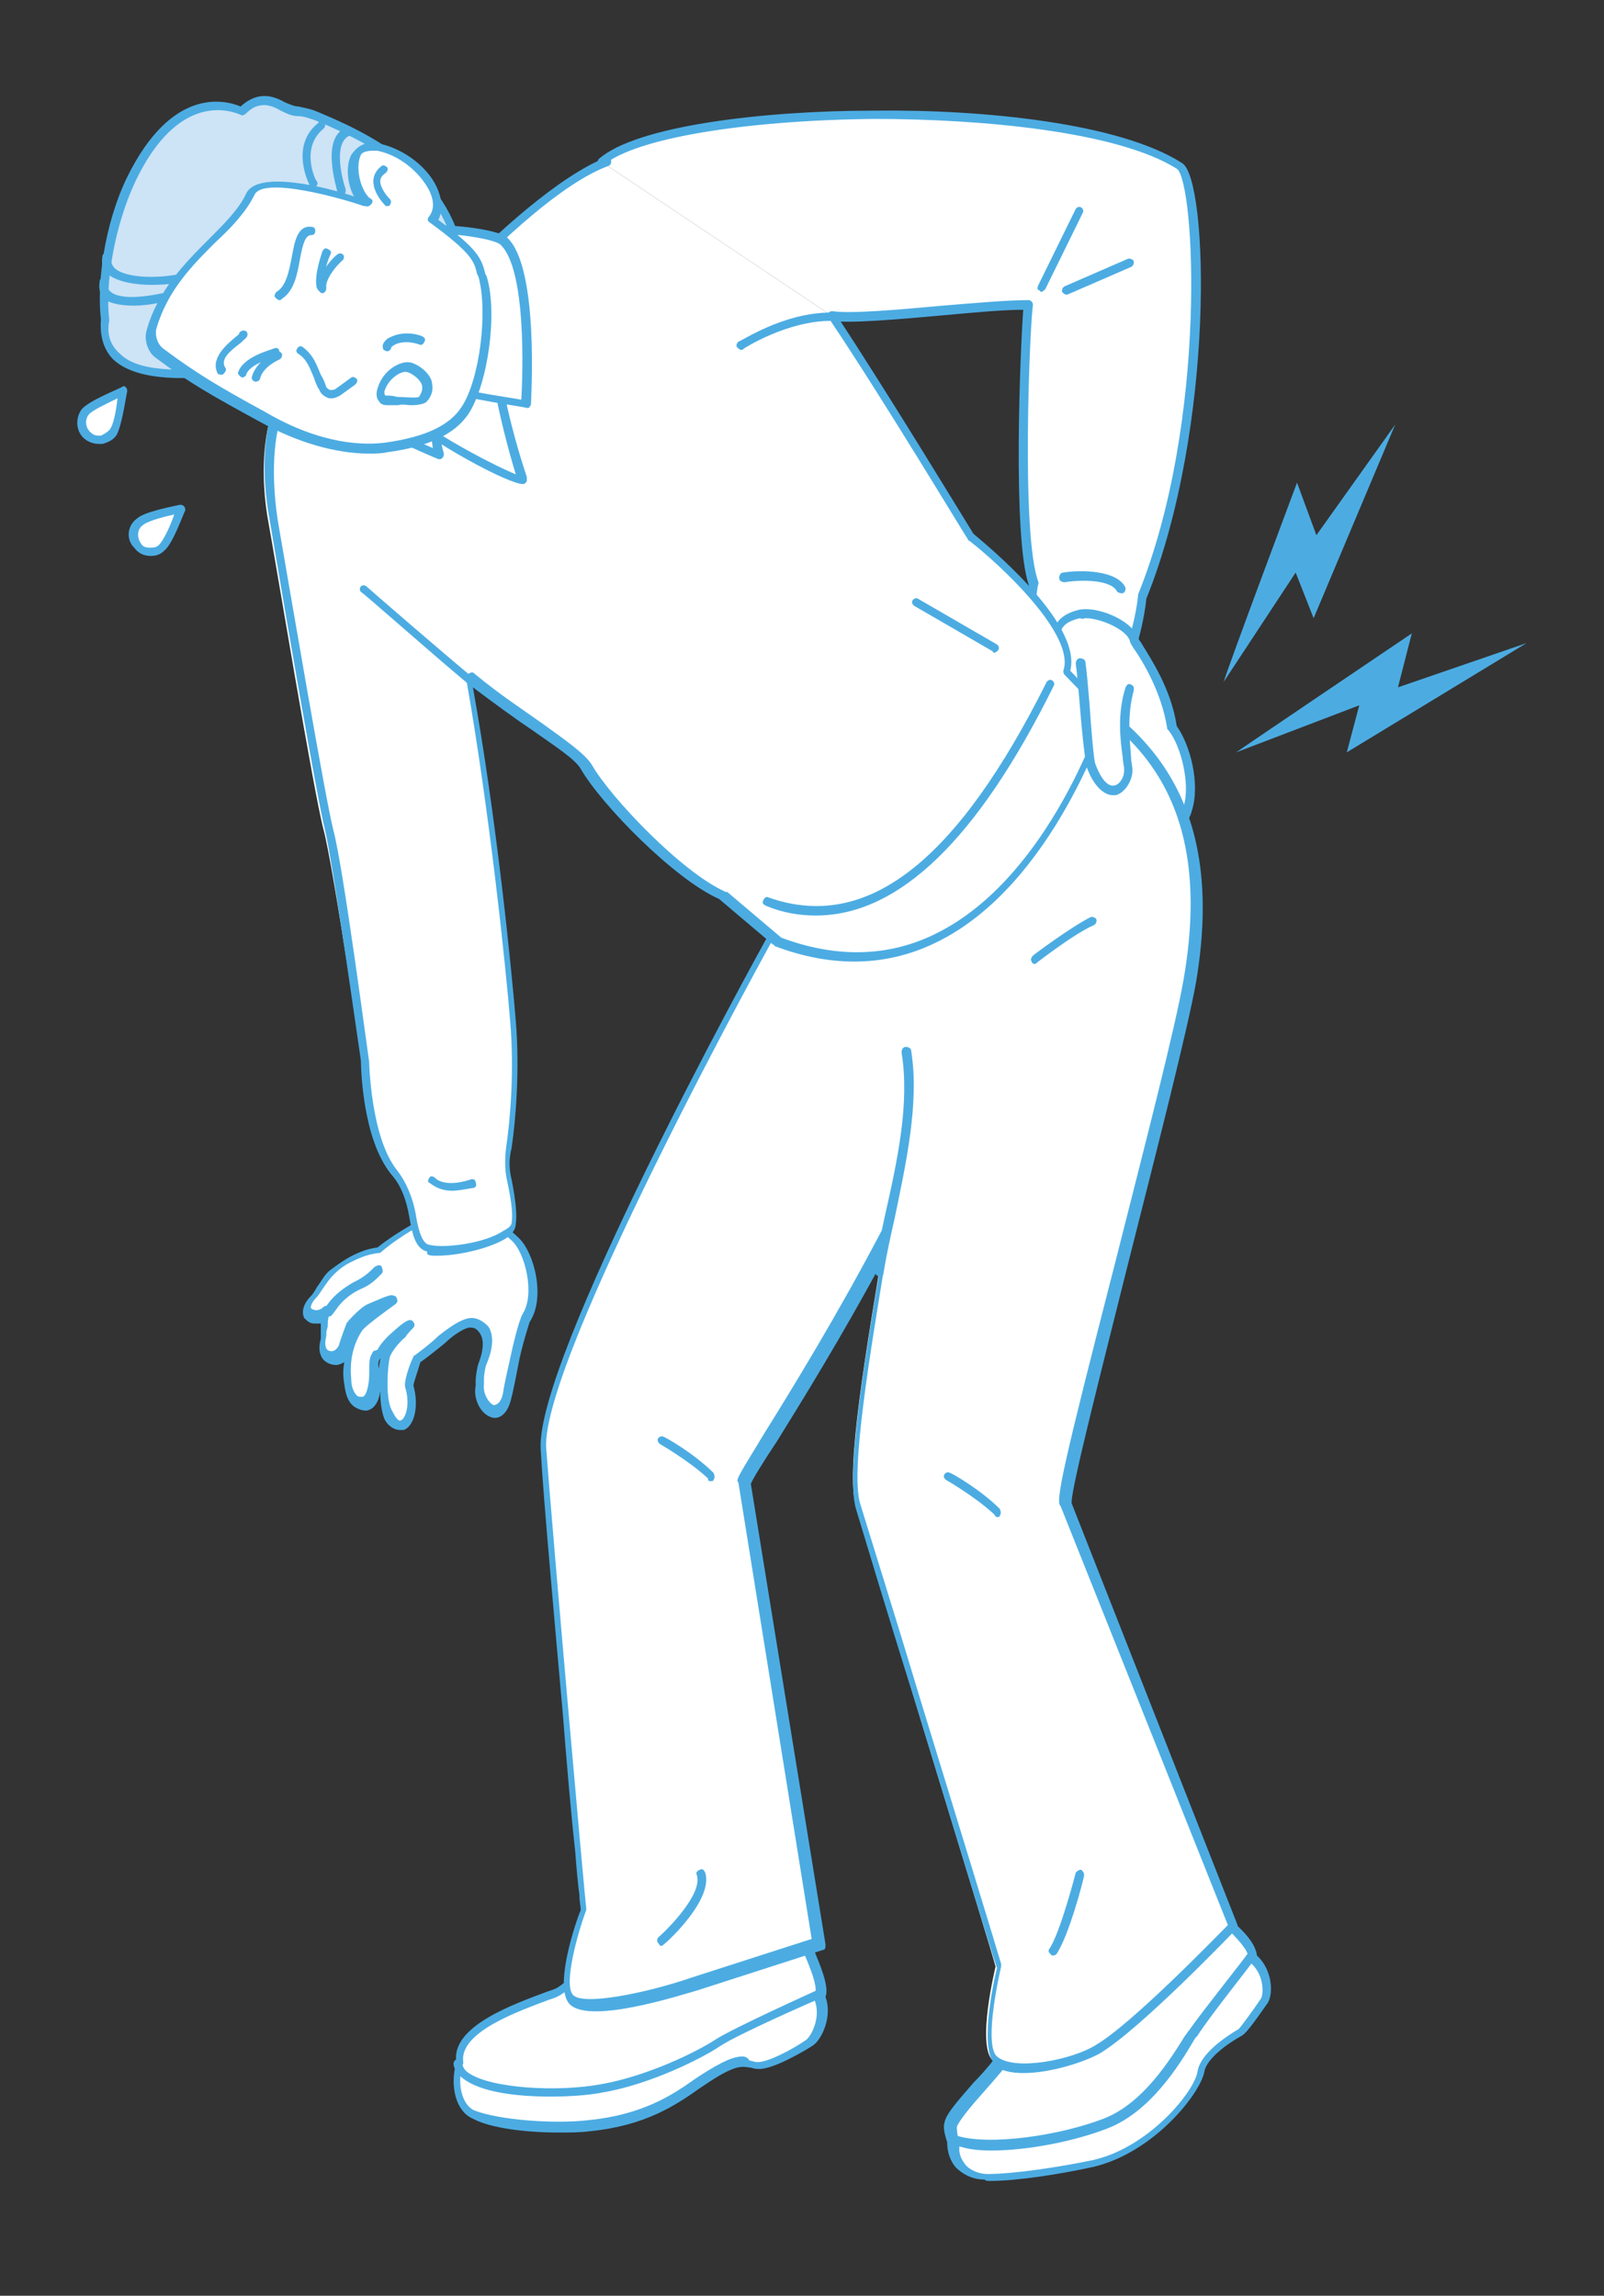 <?xml version="1.0" encoding="utf-8"?>
<!-- Generator: Adobe Illustrator 21.0.0, SVG Export Plug-In . SVG Version: 6.00 Build 0)  -->
<svg version="1.1" id="레이어_1" xmlns="http://www.w3.org/2000/svg" xmlns:xlink="http://www.w3.org/1999/xlink" x="0px"
	 y="0px" viewBox="0 0 116 166" style="enable-background:new 0 0 116 166;" xml:space="preserve">
<rect x="0" y="0" width="116" height="166" fill="#333333" stroke="none"/>
<style type="text/css">
	.st0{fill:#FFFFFF;}
	.st1{fill:#4CACE2;}
	.st2{fill:#CDE3F6;}
</style>
<path class="st0" d="M43.5,11.7c4.9-4.3,33.7-5,41.8,0.3c1.7,1.1,2.3,18.8-2.7,31.2c-0.2,1.6-1.1,5.6-2.2,5.9
	c-1.6,0.5-3.8,0.2-5.6-1c-1.1-0.7-0.2-4.6-0.1-5.9c-1.3-3.5-0.6-19.1-0.4-20.2c-3.5,0.1-12,1.1-14.2,0.8L43.5,11.7z"/>
<path class="st1" d="M78.8,49.7c0.6,0,1.1-0.1,1.7-0.2c1.4-0.4,2.3-4.9,2.4-6.2c5-12.4,4.5-30.3,2.6-31.5C81,8.9,71.1,7.9,63.2,8
	C55.2,8,46,9.1,43.3,11.5c-0.1,0.1-0.1,0.3,0,0.4s0.3,0.1,0.4,0C46,10,53.8,8.7,63.2,8.6c7.8,0,17.6,0.9,21.9,3.6
	c1.3,0.8,2.3,18.2-2.8,30.8c0,0,0,0.1,0,0.1c-0.2,2-1.2,5.4-2,5.7c-1.6,0.5-3.6,0.1-5.3-1c-0.7-0.5-0.3-3.1-0.1-4.5
	c0.1-0.4,0.1-0.8,0.2-1.1c0-0.1,0-0.1,0-0.1c-1.3-3.4-0.6-19-0.4-20c0-0.1,0-0.2-0.1-0.3c-0.1-0.1-0.2-0.1-0.2-0.1
	c-1.5,0-3.8,0.2-6.2,0.4c-3.3,0.3-6.7,0.6-8,0.4c-0.2,0-0.3,0.1-0.4,0.3c0,0.2,0.1,0.3,0.3,0.4c1.3,0.2,4.8-0.1,8.1-0.4
	c2.2-0.2,4.3-0.4,5.8-0.4c-0.2,2.6-0.8,16.4,0.4,19.9c0,0.3-0.1,0.6-0.1,1c-0.4,2.4-0.6,4.5,0.4,5.2C75.9,49.2,77.4,49.7,78.8,49.7"
	/>
<path class="st0" d="M77.6,52.6c-0.3,1.1,2.3,8.3,7.2,7.1c2.2-0.5,1.5-5.4,0.1-7.1c-0.5-3.3-2.6-6-2.8-6.4c-0.4-1.1-2.7-2.1-4-1.8
	c-1.3,0.3-1.9,0.9-1.7,3C76.4,48.4,77.6,52.6,77.6,52.6"/>
<path class="st1" d="M78.5,44.7c1.1,0,2.9,0.8,3.2,1.6c0,0.1,0.1,0.3,0.3,0.6c0.7,1,2,3.2,2.4,5.7c0,0.1,0,0.1,0.1,0.2
	c0.9,1.1,1.6,3.9,1.1,5.5c-0.2,0.6-0.5,0.9-1,1.1c-1.6,0.4-3-0.1-4.3-1.5c-1.8-1.9-2.6-4.8-2.5-5.3c0-0.1,0-0.1,0-0.2
	c-0.4-1.4-1.1-4.3-1.2-5c-0.2-2,0.3-2.4,1.5-2.7C78.3,44.8,78.4,44.7,78.5,44.7 M83.7,60.2c0.4,0,0.8,0,1.1-0.1
	c0.7-0.2,1.2-0.7,1.4-1.5c0.6-1.9-0.1-4.7-1.1-6.1c-0.4-2.7-1.9-4.9-2.5-5.9c-0.1-0.2-0.3-0.4-0.3-0.5c-0.5-1.3-3-2.3-4.3-2
	c-1.6,0.4-2.1,1.3-2,3.4c0.1,0.9,1,4.5,1.2,5.1c-0.1,0.9,0.8,3.9,2.7,5.8C81,59.6,82.3,60.2,83.7,60.2"/>
<path class="st1" d="M81.1,42.9c0,0,0.1,0,0.1,0c0.2-0.1,0.2-0.3,0.2-0.4c-0.6-1.3-3.3-1.3-4.5-1.1c-0.2,0-0.3,0.2-0.3,0.4
	c0,0.2,0.2,0.3,0.4,0.3c1.2-0.2,3.4-0.2,3.8,0.7C80.8,42.8,81,42.9,81.1,42.9"/>
<path d="M32,85.9c1.1,0,1.8-0.2,3.2-0.9c0.2-0.1,0.2-0.3,0.1-0.4c-0.1-0.2-0.3-0.2-0.4-0.1c-1.8,0.9-2.4,1-4.5,0.8
	c-0.2,0-0.3,0.1-0.3,0.3c0,0.2,0.1,0.3,0.3,0.3C31.1,85.8,31.6,85.9,32,85.9"/>
<path class="st0" d="M22.8,93.7c0.3-0.3,0.7-1.2,1.2-1.6c0.4-0.3,0.8-0.7,1.3-1c0.8-0.4,1.4-0.7,2.2-0.7c2-1.7,5-3.1,5.6-3.2
	c1.1-0.2,3.3,1.5,4.2,2.4c1,1,1.9,4.1,0.8,5.7c-0.3,0.5-0.9,3.1-0.9,3.1s-0.5,2.2-0.5,2.4c-0.5,2.4-2.2,0.9-2-0.7
	c0-0.3,0.1-1.2,0.2-1.5c0.8-2,0.1-2.9-0.7-3c-0.6,0-1.7,0.8-2.2,1.2c-0.7,0.7-1.8,1.5-1.8,1.5s-0.7,1.6-0.6,2
	c0.6,2.1-0.6,4.1-1.6,1.8c-0.4-0.9-0.3-3.2-0.1-4c0.1-0.5,1.2-1.6,1.7-2.3c-0.1-0.1-1.2,0.8-1.2,0.8s-0.7,0.6-1,1.1
	c-0.3,0.5-0.4,0.5-0.3,1.6c0,0.6-0.2,1.9-0.8,2c-0.5,0-1.1-0.2-1.2-1.6c-0.2-1.7,0.3-3,0.8-3.7c0.3-0.4,1.9-1.5,2.5-2
	c0-0.1-0.9,0.3-1.6,0.6c-0.5,0.2-1.3,1.1-1.3,1.1s-0.4,0.9-0.6,1.6c-0.2,0.6-1.1,0.9-1.5,0.3c-0.3-0.4-0.1-0.8,0-1.3
	c0.1-0.4,0-0.8,0.2-1.3c0-0.1,0.1-0.2,0.1-0.2c-0.4,0.4-1.1,0.5-1.4,0C22.1,94.5,22.5,94,22.8,93.7"/>
<path class="st1" d="M27.5,98.2c0,0.2-0.1,0.5-0.1,0.8C27.3,98.5,27.4,98.4,27.5,98.2 M34.1,95.3c-0.8,0-2,1-2.4,1.3
	C31.1,97.2,30,98,30,98c-0.1,0-0.1,0.1-0.1,0.1c-0.3,0.6-0.7,1.8-0.6,2.2c0.4,1.3,0,2.3-0.3,2.4c-0.2,0.1-0.4-0.2-0.7-0.8
	c-0.4-0.8-0.3-3-0.1-3.8c0.1-0.3,0.6-1,1.1-1.4c0.2-0.3,0.4-0.5,0.6-0.7c0.1-0.1,0.1-0.3,0-0.4c-0.2-0.3-0.5-0.2-1.6,0.8
	c0,0-0.7,0.6-1,1.2L27,97.7c-0.3,0.5-0.3,0.6-0.3,1.7c0,0.7-0.2,1.6-0.5,1.6c-0.2,0-0.3,0-0.4-0.1c-0.2-0.2-0.4-0.6-0.4-1.2
	c-0.2-2,0.6-3.2,0.8-3.5c0.2-0.3,1.7-1.4,2.4-1.9c0.1-0.1,0.2-0.2,0.1-0.4c0-0.1-0.1-0.2-0.2-0.2c-0.2-0.1-0.3-0.1-1.9,0.6
	c-0.5,0.2-1.3,1.1-1.4,1.2c0,0,0,0.1-0.1,0.1c0,0-0.4,1-0.6,1.7c-0.1,0.2-0.3,0.4-0.5,0.4c-0.1,0-0.3,0-0.4-0.2
	c-0.1-0.2-0.1-0.5,0-0.9l0-0.2c0-0.2,0.1-0.4,0.1-0.5c0-0.2,0-0.5,0.1-0.8c0,0,0-0.1,0.1-0.2c0.1-0.1,0.1-0.3-0.1-0.4
	c-0.1-0.1-0.3-0.1-0.4,0c-0.2,0.2-0.5,0.3-0.7,0.2c-0.1,0-0.2-0.1-0.2-0.1c-0.1-0.1,0.1-0.5,0.4-0.8c0.1-0.1,0.3-0.4,0.5-0.7
	c0.2-0.3,0.5-0.7,0.7-0.9l0.1-0.1c0.3-0.3,0.7-0.6,1.1-0.8c0.8-0.4,1.3-0.6,2.1-0.7c0.1,0,0.1,0,0.2-0.1c2-1.7,4.9-3,5.5-3.1
	c0.8-0.2,2.6,1.1,3.9,2.3c1,0.9,1.7,3.9,0.8,5.3c-0.3,0.5-0.8,2.7-0.9,3.2c0,0-0.5,2.2-0.5,2.4c-0.1,0.7-0.4,1-0.7,1
	c-0.3-0.1-0.8-0.8-0.7-1.5c0-0.1,0-0.2,0-0.4c0-0.3,0.1-0.9,0.2-1.1c0.6-1.4,0.4-2.3,0.1-2.7C35,95.6,34.6,95.3,34.1,95.3
	C34.2,95.3,34.2,95.3,34.1,95.3 M28.9,103.4c0.1,0,0.2,0,0.3,0c0.8-0.3,1.1-1.8,0.7-3.2c0-0.2,0.3-1,0.5-1.7
	c0.3-0.2,1.2-0.9,1.8-1.4c0.5-0.5,1.5-1.2,1.9-1.1c0.2,0,0.4,0.1,0.6,0.4c0.2,0.3,0.4,0.9-0.1,2.2c-0.1,0.3-0.2,0.9-0.2,1.3
	c0,0.1,0,0.3,0,0.3c-0.2,1,0.4,2.1,1.2,2.3c0.3,0.1,1.1,0,1.4-1.5c0.1-0.3,0.5-2.4,0.5-2.4c0.2-1.1,0.7-2.7,0.8-3
	c1.2-1.8,0.3-5.1-0.8-6.1c-0.3-0.3-3-2.8-4.5-2.5c-0.7,0.2-3.7,1.6-5.7,3.2c-0.8,0.1-1.5,0.4-2.2,0.8c-0.5,0.3-0.9,0.6-1.3,0.9
	l-0.1,0.1c-0.3,0.3-0.5,0.7-0.8,1.1c-0.1,0.2-0.3,0.5-0.4,0.6c-0.6,0.6-0.7,1.2-0.5,1.6c0.2,0.2,0.4,0.4,0.7,0.4c0.1,0,0.3,0,0.5,0
	c0,0.2,0,0.3,0,0.5c0,0.2,0,0.3,0,0.4l0,0.2c-0.1,0.4-0.2,0.9,0.1,1.4c0.2,0.3,0.6,0.5,1,0.5c0.2,0,0.4-0.1,0.6-0.2
	c-0.1,0.5-0.1,1,0,1.6c0.1,0.8,0.3,1.3,0.7,1.6c0.3,0.2,0.6,0.3,0.9,0.3c0.6-0.1,0.9-0.7,1-1.4c0,0.8,0.1,1.5,0.3,2
	C28.1,103.2,28.6,103.4,28.9,103.4"/>
<path class="st1" d="M23.7,95.2c0.1,0,0.2,0,0.3-0.1l0.3-0.4c0.4-0.6,1-1.1,1.6-1.4l0.2-0.1c0.5-0.2,0.9-0.5,1.3-0.9l0.2-0.2
	c0.1-0.1,0.1-0.3,0-0.5s-0.3-0.1-0.5,0l-0.2,0.2c-0.3,0.3-0.7,0.6-1.1,0.8l-0.2,0.1c-0.7,0.4-1.4,0.9-1.9,1.6l-0.3,0.4
	c-0.1,0.1-0.1,0.3,0.1,0.4C23.6,95.2,23.7,95.2,23.7,95.2"/>
<path class="st0" d="M33.2,149.2c-0.4-2.5,4.5-4.1,6.7-5c2.4-0.8,4.1-6.2,5.6-7c2.4-1.4,11.4-2.3,11.2-0.9c-0.1,1.4,3.2,6.8,2.5,8
	c0.5,1.3-0.2,2.9-0.7,3.2c0,0-2.8,1.8-3.8,1.7c-1.1-0.1-1.1-0.8-4,1.2c-1.8,1.2-4,2.8-8.1,3.3c-2.4,0.3-6.6,0.1-8.4-0.7
	C33.2,152.6,32.7,150.8,33.2,149.2"/>
<path class="st1" d="M53.7,148.7c-0.6,0-1.4,0.3-3.1,1.4l-0.3,0.2c-1.7,1.2-3.8,2.6-7.7,3c-2.5,0.3-6.5,0-8.3-0.7
	c-0.9-0.4-1.3-2-0.8-3.4c0,0,0-0.1,0-0.1c-0.3-2.2,4.1-3.7,6.2-4.5l0.3-0.1c1.5-0.5,2.7-2.6,3.8-4.4c0.7-1.2,1.3-2.3,1.9-2.6
	c2.1-1.2,8.6-1.9,10.4-1.3c0.3,0.1,0.3,0.2,0.3,0.2c-0.1,0.7,0.5,2,1.2,3.6c0.7,1.6,1.7,3.7,1.3,4.3c0,0.1-0.1,0.2,0,0.3
	c0.5,1.2-0.2,2.6-0.6,2.9c-1,0.7-2.9,1.7-3.6,1.6c-0.2,0-0.3-0.1-0.5-0.1C54.1,148.8,53.9,148.7,53.7,148.7 M40.4,154.2
	c0.8,0,1.6,0,2.3-0.1c4-0.4,6.2-1.9,7.9-3.1l0.3-0.2c2.2-1.5,2.7-1.4,3.3-1.3c0.2,0,0.3,0.1,0.6,0.1c1.1,0.1,3.7-1.5,4-1.7
	c0.7-0.5,1.4-2.2,0.9-3.5c0.3-0.8-0.4-2.4-1.4-4.7c-0.6-1.3-1.2-2.8-1.2-3.3c0-0.1,0-0.4-0.4-0.6c-1.4-0.9-9.1-0.1-11.3,1.2
	c-0.7,0.4-1.3,1.5-2.1,2.8c-1,1.7-2.1,3.7-3.4,4.1l-0.3,0.1c-2.4,0.9-7,2.5-6.6,5.1c-0.5,1.8,0,3.6,1.2,4.1
	C35.5,153.9,38.1,154.2,40.4,154.2"/>
<path class="st1" d="M39.8,151.6c1.4,0,2.8-0.1,3.8-0.3c3.5-0.6,7.2-2.5,8.4-3.3c1.3-0.9,7.3-3.5,7.3-3.5c0.2-0.1,0.2-0.3,0.2-0.4
	c-0.1-0.2-0.3-0.2-0.4-0.2c-0.2,0.1-6,2.7-7.4,3.6c-1.2,0.8-4.8,2.6-8.2,3.2c-3.2,0.6-8,0.3-9.6-0.8c-0.3-0.2-0.4-0.4-0.5-0.7
	c0-0.2-0.2-0.3-0.3-0.3c-0.2,0-0.3,0.2-0.3,0.3c0,0.4,0.3,0.8,0.7,1.1C34.8,151.3,37.4,151.6,39.8,151.6"/>
<path class="st0" d="M76.8,139.3c-0.5,1.6-2.4,6.9-3.9,9c-1.5,2.1-4.1,4.6-4.2,5.4c-0.1,0.3,0.1,0.8,0.2,1.3
	c-0.1,1.6,1.2,2.4,2.4,2.4c1.9,0.1,5.1-0.4,7.7-1c4.2-0.9,7.6-5.1,7.9-6.6c0.2-1.1,2-2.3,2.9-2.8c0.4-0.2,1.8-2.3,1.8-2.3
	c0.4-0.6,0.2-2.2-0.8-3.1c0.1-1.3-2.8-3.1-3.3-4.3s-9.3-3.5-10.4,1.9L76.8,139.3z"/>
<path class="st1" d="M82.1,136.1c2.4,0,4.7,0.9,4.9,1.4c0.2,0.6,0.9,1.2,1.6,1.8c0.8,0.8,1.7,1.7,1.7,2.3c0,0.1,0,0.2,0.1,0.3
	c1,0.8,1,2.2,0.8,2.6c-0.6,0.9-1.5,2.1-1.6,2.2c-1,0.6-2.8,1.8-3,3.1c-0.2,1.4-3.5,5.5-7.6,6.4c-2.4,0.5-5.7,1-7.6,1
	c-0.6,0-1.3-0.3-1.6-0.7c-0.3-0.4-0.5-0.8-0.4-1.4c0,0,0-0.1,0-0.1c-0.2-0.7-0.2-1-0.2-1.2c0.1-0.4,1.1-1.6,2-2.6
	c0.7-0.8,1.6-1.8,2.2-2.7c1.5-2,3.4-7.2,4-9l0,0c0,0,0.1-0.1,0.1-0.2c0.5-2.3,2.5-3,4.1-3.1C81.5,136.1,81.8,136.1,82.1,136.1
	 M71.6,157.7c2,0,5.1-0.5,7.4-1c4.4-1,7.8-5.3,8.1-6.9c0.1-0.7,1.1-1.7,2.7-2.6c0.4-0.2,1.4-1.7,1.9-2.4c0.4-0.7,0.3-2.4-0.8-3.4
	c-0.1-0.9-1-1.8-1.9-2.6c-0.6-0.6-1.2-1.2-1.4-1.6c-0.4-0.9-3.7-2-6.4-1.7c-2.5,0.2-4.1,1.5-4.6,3.5l0,0c0,0-0.1,0.1-0.1,0.1
	c-0.4,1.4-2.4,6.8-3.9,8.9c-0.6,0.8-1.4,1.8-2.2,2.6c-1.3,1.5-2,2.3-2.1,2.9c-0.1,0.3,0,0.8,0.2,1.4c0,0.7,0.2,1.3,0.6,1.8
	c0.5,0.5,1.2,0.9,2.1,0.9C71.3,157.7,71.4,157.7,71.6,157.7"/>
<path class="st1" d="M71.7,155.5c2.7,0,6.1-0.7,8.4-1.6c3.1-1.2,5.2-4.6,6.2-6.3c0.1-0.2,0.2-0.3,0.3-0.4c0.8-1.3,4.1-5.4,4.1-5.5
	c0.1-0.1,0.1-0.3-0.1-0.4c-0.1-0.1-0.3-0.1-0.4,0c-0.1,0.2-3.3,4.2-4.2,5.5c-0.1,0.1-0.2,0.3-0.3,0.4c-1,1.6-3,4.9-5.9,6
	c-3.1,1.2-8.3,2-10.7,1.2c-0.2-0.1-0.3,0-0.4,0.2c-0.1,0.2,0,0.3,0.2,0.4C69.7,155.4,70.7,155.5,71.7,155.5"/>
<path class="st0" d="M56.1,67.1c0,0-4.2-3.5-4-9.9C56.4,57.4,71.2,45,71.2,45c1.6,4.9,18.4,5.2,14.8,25.9c-1.3,7.4-9.8,38-9,37.9
	l12,30.5c0,0-7,7.3-9.8,8.9c-1.6,1-6,2-7.4,0.8c-1.2-1.1,0.2-6.8,0.2-6.8c-0.3-1.2-8.4-27.5-10.1-33.3c-0.8-2.6,0.8-11.6,2.1-19.5
	c-5,9.6-10.6,17.9-10.3,17.9l5.4,33.3l-9,2.9c0,0-7.9,2.6-9,1c-0.9-1.3,1-6.4,1-6.4c0,0.3-2.4-26.9-2.9-33.3
	C38.9,98.1,56.1,67.1,56.1,67.1"/>
<path class="st1" d="M77.1,108.5C77.1,108.5,77.1,108.5,77.1,108.5C77.1,108.5,77.1,108.5,77.1,108.5 M88.8,139.2
	c-1,1-7,7.2-9.6,8.7c-1.6,1-5.8,1.9-7.1,0.8c-0.8-0.7-0.2-4.3,0.3-6.5c0-0.1,0-0.1,0-0.2c-0.2-0.7-3.1-10.2-5.9-19.3
	c-1.8-6-3.6-11.7-4.3-14c-0.7-2.4,0.7-10.7,1.9-18l0.2-1.4c0-0.2-0.1-0.3-0.2-0.4c-0.2-0.1-0.3,0-0.4,0.2
	c-3.1,5.9-6.4,11.3-8.4,14.5c-2,3.3-2.1,3.4-1.9,3.6l5.3,33l-8.7,2.8c-3.2,1.1-8,2.1-8.6,1.2c-0.6-0.8,0.3-4.2,1-6.1
	c0,0,0-0.1,0-0.1c0,0,0,0,0,0c-0.1-0.6-2.4-26.6-2.9-33.3c-0.4-6.4,16.6-37.2,16.8-37.5c0.1-0.1,0-0.3-0.1-0.4c0,0-3.9-3.4-3.9-9.3
	c4.4-0.3,16.5-10.1,18.7-12c0.7,1.3,2.3,2.3,4.4,3.5c5.4,3.1,12.7,7.4,10.2,21.8c-0.6,3.5-2.8,12-4.9,20.3
	c-3.8,14.8-4.4,17.5-4,17.8L88.8,139.2z M74,149.9c2,0,4.4-0.8,5.5-1.4c2.9-1.7,9.6-8.7,9.9-9c0.1-0.1,0.1-0.2,0.1-0.3l-12-30.5
	c0,0,0,0,0-0.1c0-1.1,2.2-9.7,4.1-17.3c2.1-8.3,4.3-16.9,4.9-20.3c2.5-14.8-5.3-19.4-10.6-22.5c-2.2-1.3-3.9-2.3-4.3-3.6
	c0-0.1-0.1-0.2-0.2-0.2c-0.1,0-0.2,0-0.3,0.1c-0.1,0.1-14.8,12.4-18.9,12.1c-0.1,0-0.2,0-0.2,0.1c-0.1,0.1-0.1,0.1-0.1,0.2
	c-0.1,5.7,3.1,9.2,3.9,10c-1.7,3-17.1,31.2-16.7,37.6c0.2,3.6,1.1,13.5,1.6,19.1c0.3,3.8,0.6,7.3,0.9,10c0.1,1.3,0.2,2.4,0.3,3.1
	c0,0.5,0.1,0.9,0.1,1.1c-0.3,0.7-1.9,5.3-0.9,6.7c1.2,1.7,8-0.5,9.4-0.9l9-2.9c0.2,0,0.2-0.2,0.2-0.4l-5.4-33.3
	c0.1-0.3,0.9-1.6,1.9-3.1c1.8-2.9,4.7-7.6,7.5-12.8c-1.3,7.6-2.5,15.3-1.8,17.7c0.7,2.3,2.4,8,4.3,14c2.6,8.5,5.5,18.1,5.9,19.2
	c-0.3,1.2-1.3,6-0.1,7C72.2,149.7,73.1,149.9,74,149.9"/>
<path class="st1" d="M63.6,92.3c0.2,0,0.3-0.1,0.3-0.3c0.2-1.2,0.5-2.6,0.8-3.9c0.8-3.9,1.8-8.3,1.2-12.1c0-0.2-0.2-0.3-0.4-0.3
	c-0.2,0-0.3,0.2-0.3,0.4c0.6,3.7-0.3,7.8-1.2,11.8c-0.3,1.4-0.6,2.7-0.8,4C63.3,92.1,63.4,92.3,63.6,92.3
	C63.6,92.3,63.6,92.3,63.6,92.3"/>
<path class="st1" d="M76.1,141.4c0.1,0,0.2,0,0.3-0.1c0.9-1.3,2-5.5,2-5.7c0-0.2-0.1-0.3-0.2-0.4c-0.2,0-0.3,0.1-0.4,0.2
	c0,0-1.1,4.3-1.9,5.5c-0.1,0.1-0.1,0.3,0.1,0.4C76,141.4,76.1,141.4,76.1,141.4"/>
<path class="st1" d="M47.8,140.7c0.1,0,0.1,0,0.2-0.1c0.4-0.3,3.6-3.3,3-5.2c-0.1-0.2-0.2-0.3-0.4-0.2c-0.2,0.1-0.3,0.2-0.2,0.4
	c0.4,1.3-1.9,3.7-2.8,4.5c-0.1,0.1-0.1,0.3,0,0.4C47.7,140.6,47.7,140.7,47.8,140.7"/>
<path class="st1" d="M74.8,69.7c0.1,0,0.1,0,0.2-0.1c0,0,2.7-2.1,4.1-2.7c0.2-0.1,0.2-0.3,0.2-0.4c-0.1-0.2-0.3-0.2-0.4-0.2
	c-1.4,0.7-4.1,2.7-4.2,2.8c-0.1,0.1-0.2,0.3-0.1,0.4C74.6,69.6,74.7,69.7,74.8,69.7"/>
<path class="st1" d="M51.4,107.1c0.1,0,0.2,0,0.2-0.1c0.1-0.1,0.1-0.3,0-0.5c-1.4-1.4-3.5-2.6-3.6-2.6c-0.2-0.1-0.3,0-0.4,0.1
	s0,0.3,0.1,0.4c0,0,2.1,1.2,3.5,2.5C51.2,107.1,51.3,107.1,51.4,107.1"/>
<path class="st1" d="M72.1,109.7c0.1,0,0.2,0,0.2-0.1c0.1-0.1,0.1-0.3,0-0.5c-1.4-1.4-3.5-2.6-3.6-2.6c-0.2-0.1-0.3,0-0.4,0.1
	c-0.1,0.2,0,0.3,0.1,0.4c0,0,2.1,1.2,3.5,2.5C72,109.7,72.1,109.7,72.1,109.7"/>
<path class="st0" d="M22,26.4c0.7-0.5,1.3-0.8,1.9-0.9c1.3-0.6,2.8-2.7,8.6-5c3.3-3.6,7.9-7.6,11-8.8l16.6,11.1
	c3.9,5.9,10,15.9,10,15.9s8.1,6.4,6.9,9.8l2.9,2.9c0,0-7,22.9-23.7,16.6l-3.9-3.3c-3.2-1.4-8.4-6.9-9.9-9.3
	c-0.7-1.3-4.3-3.1-8.5-6.5c1.7,9.6,2.9,21.2,3.2,24.9c0.3,3.8-0.1,7.4-0.3,9.2c-0.1,0.8-0.1,1.6,0,2.4c0.2,1,0.4,2.3,0.3,3
	c-0.2,1.4-4.8,2.4-6.3,2c-0.7-0.2-1-1.2-1.1-2.3c-0.2-1.2-0.6-2.3-1.4-3.2c-2-2.5-2.1-8-2.1-8S24.1,62.6,23.4,60
	c-0.7-2.6-3.5-19.6-4-22.3S18.5,28.9,22,26.4"/>
<path class="st1" d="M31.6,90.8c1.5,0,3.7-0.5,4.9-1.2c0.5-0.3,0.8-0.7,0.8-1.1c0.1-0.6,0-1.7-0.3-3.2c-0.2-0.8-0.2-1.5,0-2.3
	c0.3-2,0.6-5.7,0.3-9.2c-0.3-3.7-1.4-14.7-3.1-24.1c1.6,1.2,3.1,2.3,4.3,3.1c1.7,1.2,3.1,2.1,3.5,2.8c1.5,2.6,6.8,8,10,9.4l3.9,3.3
	c0,0,0.1,0,0.1,0.1c4.2,1.6,8.2,1.5,11.8-0.3c8.5-4.2,12.3-16.4,12.4-16.5c0-0.1,0-0.2-0.1-0.3l-2.7-2.8c0.9-3.5-6.3-9.3-7-9.9
	c-0.5-0.8-6.2-10.2-9.9-15.8c-0.1-0.1-0.3-0.2-0.4-0.1c-0.1,0.1-0.2,0.3-0.1,0.4c3.9,5.8,9.9,15.8,10,15.9c0,0,0,0.1,0.1,0.1
	c2.2,1.7,7.7,6.8,6.8,9.4c0,0.1,0,0.2,0.1,0.3l2.7,2.8c-0.5,1.5-4.3,12.1-12,15.9c-3.4,1.7-7.2,1.8-11.2,0.3l-3.9-3.3
	c0,0-0.1,0-0.1,0c-3.2-1.4-8.4-6.9-9.7-9.2c-0.5-0.8-1.8-1.7-3.6-3c-1.4-1-3.1-2.1-4.9-3.6c-0.1-0.1-0.2-0.1-0.4,0
	c-0.1,0.1-0.2,0.2-0.2,0.3c1.7,9.6,2.9,21.1,3.2,24.9c0.3,3.5,0,7.1-0.3,9.1c-0.1,0.8-0.1,1.7,0.1,2.5c0.3,1.4,0.4,2.4,0.3,2.9
	c0,0.2-0.2,0.4-0.6,0.6c-1.3,0.9-4.3,1.3-5.4,1c-0.4-0.1-0.7-0.8-0.9-2c-0.2-1.3-0.7-2.5-1.4-3.4c-1.9-2.4-2-7.8-2-7.8c0,0,0,0,0,0
	c-0.1-0.6-1.9-14.3-2.6-16.8c-0.6-2.4-3.2-17.7-4-22.3c-0.3-1.9-1.1-8.5,2.5-11c0.6-0.4,1.2-0.7,1.8-0.9c0,0,0,0,0,0
	c0.5-0.2,0.9-0.6,1.5-1c1.3-1,3.2-2.4,7.1-4c0,0,0.1,0,0.1-0.1c3-3.2,7.6-7.5,10.9-8.7c0.2-0.1,0.2-0.2,0.2-0.4
	c-0.1-0.2-0.2-0.2-0.4-0.2c-3.3,1.3-8,5.5-11.1,8.8c-3.9,1.6-5.9,3-7.1,4c-0.6,0.4-1,0.7-1.4,0.9c-0.6,0.2-1.3,0.5-2,0.9
	c-3.8,2.7-3.2,9-2.7,11.6c1,5.9,3.4,20,4,22.4c0.6,2.5,2.5,16.1,2.6,16.7c0,0.4,0.1,5.7,2.2,8.2c0.7,0.8,1.1,1.9,1.3,3.1
	c0.2,1.1,0.4,2.3,1.3,2.5C30.8,90.8,31.2,90.8,31.6,90.8"/>
<path class="st0" d="M81.7,49.8c-0.7,2.3-0.3,4.4-0.2,5.9c0.1,1.2-1.5,2.7-2.6-0.4c-0.2-0.5-0.5-5.6-0.8-7.4L81.7,49.8z"/>
<path class="st1" d="M80.5,57.5c0.1,0,0.2,0,0.2,0c0.7-0.2,1.2-1.1,1.2-1.8c0-0.3-0.1-0.6-0.1-0.9c-0.1-1.4-0.3-3.1,0.2-4.9
	c0-0.2,0-0.3-0.2-0.4c-0.2-0.1-0.3,0-0.4,0.2c-0.6,1.9-0.4,3.7-0.2,5.1c0,0.3,0.1,0.6,0.1,0.9c0,0.5-0.3,1-0.7,1.1
	c-0.5,0.1-1-0.5-1.4-1.6c-0.1-0.3-0.3-2.6-0.4-4.2c-0.1-1.2-0.2-2.4-0.3-3.1c0-0.2-0.2-0.3-0.4-0.3c-0.2,0-0.3,0.2-0.3,0.4
	c0.1,0.7,0.2,1.9,0.3,3.1c0.2,2.5,0.4,4,0.5,4.4C79.2,57.1,80,57.5,80.5,57.5"/>
<path class="st1" d="M53.6,25.3c0.1,0,0.1,0,0.2-0.1c0,0,3.1-2,6.3-2c0.2,0,0.3-0.1,0.3-0.3c0-0.2-0.1-0.3-0.3-0.3
	c-3.5,0-6.5,2.1-6.7,2.1c-0.1,0.1-0.2,0.3-0.1,0.4C53.4,25.2,53.5,25.3,53.6,25.3"/>
<path class="st1" d="M59,66.2c6,0,11.7-5.5,17.2-16.6c0.1-0.2,0-0.3-0.1-0.4c-0.2-0.1-0.3,0-0.4,0.1c-6.5,13-13,18.1-20.1,15.6
	c-0.2-0.1-0.3,0-0.4,0.2c-0.1,0.2,0,0.3,0.2,0.4C56.6,66,57.8,66.2,59,66.2"/>
<path class="st1" d="M34,49.5c0.1,0,0.2,0,0.2-0.1c0.1-0.1,0.1-0.3,0-0.4c-2.3-1.9-7.6-6.5-7.7-6.6c-0.1-0.1-0.3-0.1-0.4,0
	c-0.1,0.1-0.1,0.3,0,0.4c0.1,0,5.4,4.7,7.7,6.6C33.8,49.5,33.9,49.5,34,49.5"/>
<path class="st1" d="M32.7,86.1c0.4,0,0.9-0.1,1.5-0.2c0.2,0,0.3-0.2,0.2-0.4c0-0.2-0.2-0.3-0.4-0.2c-1.9,0.6-2.5-0.1-2.5-0.1
	c-0.1-0.1-0.3-0.2-0.4-0.1c-0.1,0.1-0.2,0.3-0.1,0.4C31.1,85.5,31.6,86.1,32.7,86.1"/>
<path class="st2" d="M17.3,26.7c-7,1-10.1-0.1-9.8-3.6C7.3,20.9,7.7,16.6,9.5,13c2.8-5.8,6.3-5.7,8-4.9c0.8-0.9,1.7-1.1,3-0.4
	c1.1,0.6,1,0.1,2.4,0.7C26.6,10,33,13,33.2,19.6c0.1,3.4-2.8,9.9-7.2,10.2C23.6,29.9,17.3,26.7,17.3,26.7"/>
<path class="st1" d="M19.1,7.6c0.3,0,0.7,0.1,1.2,0.4c0.6,0.3,0.9,0.4,1.3,0.4c0.3,0,0.6,0.1,1.2,0.3c4.6,1.9,10,4.9,10.2,10.9
	c0.1,3.2-2.7,9.6-6.9,9.8c-2.4,0.1-8.5-3-8.5-3c-0.1,0-0.1,0-0.2,0c-4.7,0.6-7.5,0.4-8.7-0.8C8,25,7.7,24.2,7.9,23.2c0,0,0,0,0-0.1
	c-0.3-2.4,0.3-6.6,1.9-10c3.1-6.5,6.9-5.1,7.6-4.8c0.1,0.1,0.3,0,0.4-0.1C18.1,7.9,18.5,7.6,19.1,7.6 M25.9,30.1c0.1,0,0.1,0,0.2,0
	c4.6-0.3,7.6-7,7.5-10.5C33.3,12.5,26.1,9.4,23,8.1c-0.7-0.3-1.1-0.3-1.4-0.4c-0.3,0-0.5-0.1-1-0.3c-1.2-0.7-2.2-0.6-3.2,0.3
	c-1.2-0.5-5-1.4-8.2,5.1c-1.7,3.5-2.2,7.8-1.9,10.3c-0.1,1.2,0.2,2.2,0.9,2.9c1.4,1.3,4.3,1.7,9.2,1C18.1,27.4,23.4,30.1,25.9,30.1"
	/>
<path class="st1" d="M11,20.6c0.9,0,1.7-0.1,2.2-0.2c0.2,0,0.3-0.2,0.2-0.4c0-0.2-0.2-0.3-0.4-0.2c-1.2,0.3-3.8,0.4-4.7-0.4
	c-0.2-0.2-0.3-0.5-0.3-0.8c0-0.2-0.1-0.3-0.3-0.3c-0.2,0-0.3,0.1-0.3,0.3c-0.1,0.5,0.1,1,0.5,1.3C8.6,20.4,9.8,20.6,11,20.6"/>
<path class="st1" d="M9.7,22.1c0.9,0,1.9-0.2,2.7-0.4c0.2,0,0.3-0.2,0.2-0.4c0-0.2-0.2-0.3-0.4-0.2c-2.1,0.5-3.6,0.5-4.2,0
	c-0.2-0.2-0.3-0.4-0.2-0.7c0-0.2-0.1-0.3-0.3-0.3c-0.2,0-0.3,0.1-0.3,0.3c-0.1,0.7,0.2,1.1,0.4,1.3C8.2,22,8.9,22.1,9.7,22.1"/>
<path class="st0" d="M8.2,31.3C7.8,31.9,7,32,6.4,31.6c-0.6-0.4-0.7-1.2-0.3-1.8c0.4-0.6,2.7-1.5,2.7-1.5S8.6,30.7,8.2,31.3"/>
<path class="st1" d="M7.9,31.1c-0.2,0.2-0.4,0.3-0.6,0.4c-0.3,0-0.5,0-0.7-0.2C6.2,31,6.1,30.4,6.4,30c0.2-0.3,1.3-0.8,2.1-1.2
	C8.4,29.7,8.2,30.8,7.9,31.1 M7.2,32.1c0.1,0,0.2,0,0.2,0c0.4-0.1,0.8-0.3,1-0.6c0.4-0.6,0.7-2.8,0.8-3.2c0-0.1,0-0.2-0.1-0.3
	c-0.1-0.1-0.2-0.1-0.3,0c-0.4,0.2-2.4,1-2.9,1.6c-0.5,0.7-0.4,1.7,0.3,2.2C6.5,32,6.8,32.1,7.2,32.1"/>
<path class="st0" d="M11.7,39.6c-0.5,0.5-1.3,0.4-1.8-0.1c-0.5-0.5-0.4-1.3,0.1-1.8c0.5-0.5,3-0.9,3-0.9S12.2,39.1,11.7,39.6"/>
<path class="st1" d="M12.6,37.2c-0.3,0.9-0.8,1.9-1.1,2.2c-0.2,0.2-0.4,0.2-0.7,0.2c-0.3,0-0.5-0.1-0.6-0.3c-0.3-0.4-0.3-1,0.1-1.3
	C10.6,37.7,11.7,37.4,12.6,37.2 M10.9,40.2c0.4,0,0.7-0.1,1-0.4c0.6-0.5,1.3-2.5,1.5-2.9c0-0.1,0-0.2-0.1-0.3
	c-0.1-0.1-0.2-0.1-0.3-0.1c-0.4,0.1-2.6,0.5-3.1,1C9.2,38,9.1,39,9.7,39.6C10,40,10.4,40.2,10.9,40.2"/>
<path class="st0" d="M37.8,34.7c0,0-2.9-8-2.5-15.7c0.1-1.8-7.9-1.4-8.6,7.7C26.5,29.4,37.2,34.9,37.8,34.7"/>
<path class="st1" d="M33.8,18.5c0.1,0,0.1,0,0.2,0c0.6,0,1,0.2,1,0.5c-0.3,6.5,1.7,13.3,2.3,15.3c-1.7-0.7-7.4-3.6-9.6-6.1
	c-0.5-0.6-0.8-1.1-0.8-1.5C27.5,20.4,31.6,18.5,33.8,18.5 M37.8,35C37.8,35,37.9,35,37.8,35c0.2,0,0.2-0.1,0.3-0.2
	c0-0.1,0-0.2,0-0.3c0-0.1-2.9-8-2.5-15.6c0-0.6-0.6-1.1-1.6-1.2c-2.3-0.1-7.1,1.8-7.7,8.8c-0.1,0.8,0.6,1.8,2.1,3.1
	C31.3,32.1,36.8,35,37.8,35"/>
<path class="st0" d="M38.1,29.2c0,0,0.7-9.6-1.6-11.8c-0.6-0.6-4.9-1-5.6-0.7c-2.6,1.1-4.9,6.3-5.5,8.9c-0.1,0.6,0.9,4,1.3,4.6
	s5.1,2.7,5.1,2.7c-0.4-1.6-0.2-4-0.2-5.2C33.2,28.5,38.1,29.2,38.1,29.2"/>
<path class="st1" d="M31.6,27.4c-0.1,0-0.1,0-0.2,0c-0.1,0.1-0.1,0.2-0.2,0.3c0,0.2,0,0.4,0,0.7c-0.1,1.1-0.1,2.7,0.1,4
	c-2.1-0.9-4.2-2-4.4-2.3c-0.4-0.6-1.4-4-1.3-4.4c0.6-2.4,2.8-7.6,5.3-8.7c0.8-0.3,4.8,0.2,5.3,0.7c1.9,1.8,1.6,9.5,1.5,11.2
	c-1.1-0.2-4.8-0.7-6.1-1.3C31.7,27.4,31.7,27.4,31.6,27.4 M31.8,33.2c0.1,0,0.1,0,0.2-0.1c0.1-0.1,0.1-0.2,0.1-0.3
	c-0.4-1.3-0.3-3.1-0.2-4.4c0-0.1,0-0.2,0-0.2c1.9,0.7,6,1.2,6.2,1.3c0.1,0,0.2,0,0.2-0.1c0.1-0.1,0.1-0.1,0.1-0.2
	c0-0.4,0.6-9.8-1.7-12c-0.7-0.7-5.1-1.1-6-0.8c-2.8,1.1-5.1,6.5-5.7,9.1c-0.2,0.7,1,4.3,1.4,4.9c0.4,0.7,4.1,2.3,5.3,2.8
	C31.7,33.2,31.8,33.2,31.8,33.2"/>
<path class="st0" d="M11.5,25.6c-0.5-0.4-0.8-1.1-0.6-1.7c1.3-4.8,5.8-6.9,7.1-9.8c0.9-2,9.2,0.9,8.3,0.6c-1.2-1.1-1.6-4.7,1-4.2
	c2.9,0.6,5,3.7,3.9,5.3c3.3,2.5,3.3,2.9,3.6,4.1c0.7,2.6,0.1,7.5-1.3,9.7c-0.8,1.3-2.5,2.3-5.7,2.7c-2.2,0.3-5.3-0.2-8.9-2.2
	C15.6,28.4,13.9,27.4,11.5,25.6"/>
<path class="st1" d="M26.9,10.9c0.1,0,0.3,0,0.4,0c1.9,0.4,3.3,1.9,3.8,3c0.3,0.7,0.3,1.3-0.1,1.8c-0.1,0.1-0.1,0.3,0.1,0.4
	c3,2.2,3.2,2.8,3.4,3.7l0.1,0.2c0.7,2.5,0.1,7.4-1.2,9.4c-0.9,1.4-2.7,2.2-5.5,2.6c-1.5,0.2-4.6,0.2-8.7-2.2c-3.3-1.8-5-2.8-7.4-4.6
	h0c-0.4-0.3-0.6-0.9-0.5-1.4c0.8-2.8,2.6-4.6,4.3-6.3c1.2-1.1,2.2-2.2,2.8-3.4c0.6-1.4,6.5,0.3,7.9,0.8c0,0,0,0,0.1,0
	c0.3,0.1,0.4-0.1,0.5-0.2c0.1-0.2,0-0.3-0.2-0.4c0,0,0,0,0,0c-0.7-0.7-1-2.3-0.6-3.1C26.1,11.1,26.4,10.9,26.9,10.9 M26.7,32.8
	c0.4,0,0.9,0,1.3-0.1c3-0.4,4.9-1.3,5.9-2.8c1.4-2.2,2.1-7.3,1.3-9.9l-0.1-0.2c-0.3-1.2-0.6-1.8-3.4-3.9c0.3-0.6,0.3-1.3,0-2.1
	c-0.6-1.6-2.4-3-4.2-3.4c-1.3-0.3-1.8,0.4-2.1,0.8c-0.4,0.8-0.3,2.1,0.2,3c-2.1-0.7-7-1.9-7.8-0.2c-0.5,1.1-1.6,2.2-2.7,3.3
	c-1.7,1.7-3.7,3.7-4.5,6.6c-0.2,0.7,0.1,1.6,0.7,2c2.4,1.8,4.2,2.8,7.5,4.6C21.5,32,24.3,32.8,26.7,32.8"/>
<path class="st1" d="M28,14.9c0.1,0,0.2,0,0.2-0.1c0.1-0.1,0.1-0.3,0-0.4c-0.2-0.2-0.7-0.8-0.7-1.3c0-0.2,0.1-0.4,0.4-0.6
	c0.1-0.1,0.2-0.3,0.1-0.4c-0.1-0.1-0.3-0.2-0.4-0.1c-0.4,0.3-0.6,0.7-0.6,1.1c0,0.9,0.8,1.7,0.9,1.8C27.9,14.9,27.9,14.9,28,14.9"/>
<path class="st1" d="M22.7,13.5c0,0,0.1,0,0.1,0c0.2-0.1,0.2-0.3,0.1-0.4c-0.1-0.1-1.2-2.4,0.5-3.8c0.1-0.1,0.2-0.3,0-0.4
	c-0.1-0.1-0.3-0.2-0.4,0c-2.1,1.7-0.6,4.5-0.6,4.5C22.4,13.4,22.5,13.5,22.7,13.5"/>
<path class="st1" d="M24.7,14.1c0,0,0.1,0,0.1,0c0.2-0.1,0.2-0.2,0.2-0.4c-0.3-0.9-0.9-3.4,0.3-3.9c0.2-0.1,0.2-0.2,0.2-0.4
	c-0.1-0.2-0.2-0.2-0.4-0.2c-2,0.7-0.7,4.5-0.7,4.7C24.5,14.1,24.6,14.1,24.7,14.1"/>
<path class="st1" d="M17.1,24.1L17.1,24.1L17.1,24.1z M16,27.1c0.1,0,0.1,0,0.2-0.1c0.1-0.1,0.2-0.3,0.1-0.4
	c-0.4-0.6,0.3-1.2,1.1-1.8c0.3-0.3,0.5-0.4,0.5-0.6c0-0.2-0.1-0.3-0.3-0.3c-0.1,0-0.3,0.1-0.3,0.2c0,0.1-0.2,0.2-0.3,0.3
	c-0.6,0.5-1.9,1.6-1.2,2.7C15.8,27,15.9,27.1,16,27.1"/>
<path class="st1" d="M20.2,21.7c0.1,0,0.1,0,0.2-0.1c0.9-0.6,1.1-1.8,1.3-2.9c0.2-1.1,0.4-1.7,0.8-1.7c0.2,0,0.3-0.1,0.3-0.3
	c0-0.2-0.1-0.3-0.3-0.3c-1-0.1-1.2,1.1-1.4,2.2c-0.2,1-0.4,2.1-1.1,2.5c-0.1,0.1-0.2,0.3-0.1,0.4C20,21.6,20.1,21.7,20.2,21.7"/>
<path class="st0" d="M27.9,28.9c-0.4,0-0.5-0.4-0.3-0.7c0.4-1.2,1.5-1.7,1.9-1.7c0.4,0,2.2,1,1.1,2.3C30.4,29,28.8,28.9,27.9,28.9"
	/>
<path class="st1" d="M27.9,28.6l0,0.3L27.9,28.6C27.9,28.6,27.9,28.6,27.9,28.6c-0.1,0-0.1-0.2-0.1-0.3c0.3-1,1.3-1.5,1.6-1.4
	c0.2,0,0.9,0.4,1.1,0.9c0.1,0.3,0,0.6-0.2,0.9c-0.2,0.1-1.1,0-1.6,0C28.4,28.6,28.1,28.6,27.9,28.6 M29.7,29.3
	c0.6,0,0.9-0.1,1.1-0.2c0.6-0.6,0.5-1.2,0.4-1.6c-0.3-0.8-1.3-1.3-1.6-1.3c-0.6-0.1-1.9,0.5-2.3,1.9c-0.1,0.3-0.1,0.7,0.1,0.9
	c0.1,0.2,0.3,0.3,0.6,0.3c0.2,0,0.5,0,0.8,0C29.1,29.2,29.5,29.3,29.7,29.3"/>
<path class="st1" d="M28.3,25.1 M28,25.4C28,25.4,28,25.4,28,25.4c0.2,0,0.3-0.2,0.3-0.3c0,0,0.1-0.1,0.3-0.2c0.2-0.1,0.8-0.3,1.7,0
	c0.2,0.1,0.3,0,0.4-0.2c0.1-0.2,0-0.3-0.2-0.4c-1.1-0.4-2-0.1-2.5,0.2c-0.2,0.2-0.4,0.4-0.3,0.7C27.7,25.3,27.9,25.4,28,25.4"/>
<path class="st1" d="M23.3,21.2C23.4,21.2,23.4,21.2,23.3,21.2c0.2,0,0.3-0.2,0.3-0.4c-0.1-0.5,0.6-1.5,1.2-2c0.1-0.1,0.1-0.3,0-0.4
	c-0.1-0.1-0.3-0.1-0.4,0c-0.2,0.1-1.6,1.5-1.3,2.6C23.1,21.1,23.2,21.2,23.3,21.2"/>
<path class="st1" d="M23.2,21.1C23.3,21.1,23.3,21.1,23.2,21.1c0.2,0,0.3-0.2,0.3-0.4c-0.2-0.7,0.2-1.9,0.4-2.3
	c0.1-0.2,0-0.3-0.2-0.4c-0.2-0.1-0.3,0-0.4,0.2c0,0.1-0.6,1.6-0.4,2.6C23,21,23.1,21.1,23.2,21.1"/>
<path class="st1" d="M18.5,27.6c0.1,0,0.3-0.1,0.3-0.2c0.2-0.9,1.4-1.4,1.4-1.4c0.2-0.1,0.2-0.3,0.2-0.4c-0.1-0.2-0.3-0.2-0.4-0.2
	c-0.1,0-1.5,0.7-1.8,1.9C18.2,27.4,18.3,27.6,18.5,27.6C18.5,27.6,18.5,27.6,18.5,27.6"/>
<path class="st1" d="M17.5,27.3c0.1,0,0.3-0.1,0.3-0.2c0.2-0.7,1.7-1.2,2.2-1.3c0.2,0,0.3-0.2,0.2-0.4c0-0.2-0.2-0.3-0.4-0.2
	c-0.2,0.1-2.3,0.6-2.6,1.8C17.2,27,17.3,27.2,17.5,27.3C17.5,27.3,17.5,27.3,17.5,27.3"/>
<path class="st1" d="M24,28.8c0.2,0,0.4-0.1,0.6-0.2l1.1-0.8c0.1-0.1,0.2-0.3,0.1-0.4c-0.1-0.1-0.3-0.2-0.4-0.1l-1.1,0.8
	c-0.1,0.1-0.3,0.1-0.4,0.1c-0.1,0-0.2-0.1-0.3-0.2c-0.1-0.3-0.2-0.6-0.4-0.9c-0.3-0.7-0.5-1.4-1.3-2c-0.1-0.1-0.3-0.1-0.4,0.1
	c-0.1,0.1-0.1,0.3,0.1,0.4c0.6,0.4,0.8,1,1.1,1.7c0.1,0.3,0.2,0.6,0.4,0.9c0.1,0.3,0.4,0.5,0.7,0.6C23.8,28.8,23.9,28.8,24,28.8"/>
<path class="st1" d="M75.3,21.1c0.1,0,0.2-0.1,0.3-0.2l2.7-5.5c0.1-0.2,0-0.3-0.1-0.4c-0.2-0.1-0.3,0-0.4,0.1l-2.7,5.5
	C75,20.8,75,21,75.2,21C75.2,21.1,75.3,21.1,75.3,21.1"/>
<path class="st1" d="M77.1,21.3c0,0,0.1,0,0.1,0l4.6-2c0.2-0.1,0.2-0.3,0.2-0.4c-0.1-0.2-0.3-0.2-0.4-0.2l-4.6,2
	c-0.2,0.1-0.2,0.3-0.2,0.4C76.9,21.2,77,21.3,77.1,21.3"/>
<path class="st1" d="M71.9,47.2c0.1,0,0.2-0.1,0.3-0.2c0.1-0.2,0-0.3-0.1-0.4l-5.7-3.3c-0.2-0.1-0.3,0-0.4,0.1
	c-0.1,0.2,0,0.3,0.1,0.4l5.7,3.3C71.8,47.1,71.8,47.2,71.9,47.2"/>
<path class="st1" d="M88.5,49.3c0.2-0.8,5.3-14.4,5.3-14.4l1.4,3.8l5.7-8L95,44.7l-1.3-3.3L88.5,49.3z"/>
<path class="st1" d="M89.4,54.4c0.7-0.5,12.7-8.6,12.7-8.6l-1,3.9l9.3-3.2l-13,7.9l0.9-3.4L89.4,54.4z"/>
</svg>
